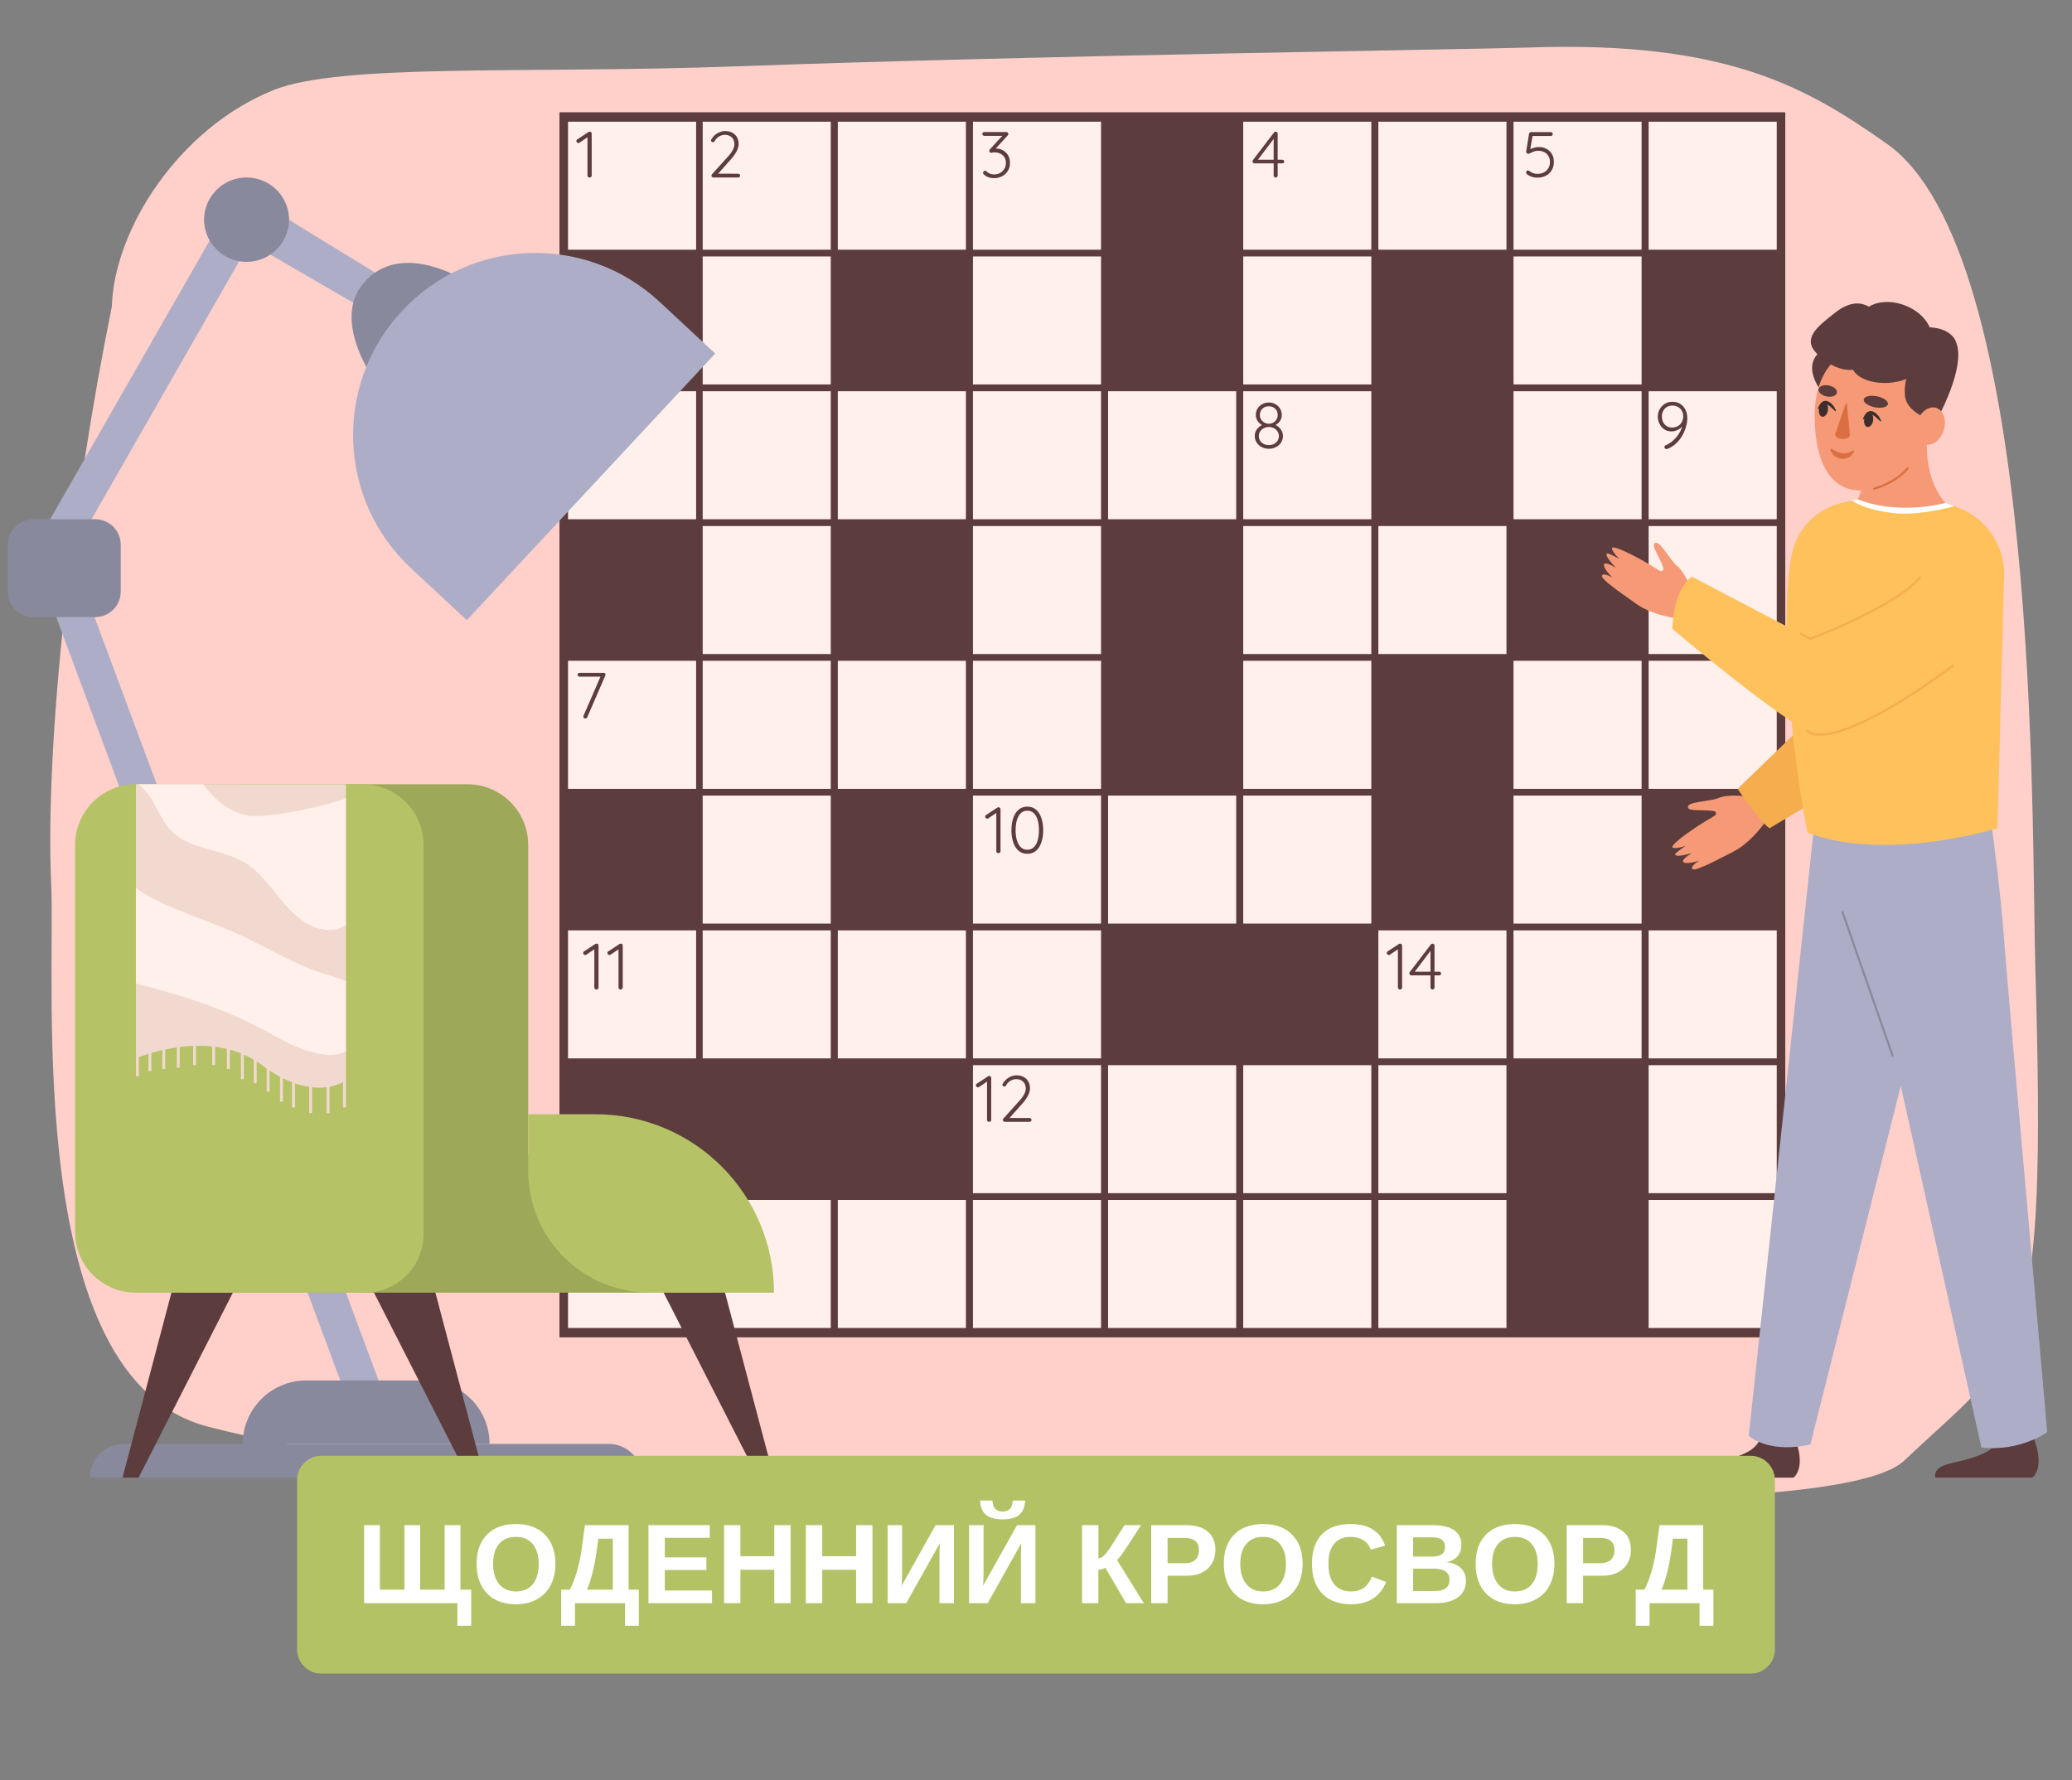 <?xml version="1.0" encoding="UTF-8"?> <svg xmlns="http://www.w3.org/2000/svg" width="512" height="440" version="1.0" viewBox="0 0 384 330"><rect x="0" y="0" width="384" height="330" fill="#808080" stroke="none"/><defs><clipPath id="a"><path d="M55.059 269.84H329v40.375H55.059Zm0 0"></path></clipPath><clipPath id="b"><path d="M59.559 269.84H324.44c2.489 0 4.5 2.015 4.5 4.5v31.375c0 2.488-2.011 4.5-4.5 4.5H59.56a4.496 4.496 0 0 1-4.5-4.5V274.34c0-2.485 2.011-4.5 4.5-4.5Zm0 0"></path></clipPath></defs><path fill="#ffcfc9" fill-rule="evenodd" d="M20.727 56.82C13.449 92.66 8.3 136.914 9.492 164.121c.832 18.977-5.148 91.242 28.832 100.258 36.676 9.734 118.309 14.918 158.703 13.226 34.86-1.457 143.172 5.168 155.88-6.87 22.19-21.032 26.448-17.56 24.292-91.669-.734-25.355 1.082-132.332-27.523-152.43-14.54-10.214-29.313-19.113-66.262-17.831-10.512.363-89.508 1.41-147.473 3.511-38.359 1.387-72.761-.644-85.273 4.391-17.422 7.008-29.504 25.684-29.941 40.113Zm0 0"></path><path fill="#5c3c3c" d="M103.688 20.816h227.175v227.067H103.688Zm0 0"></path><path fill="#fff0eb" d="M105.273 22.555h23.739v23.73h-23.739ZM105.273 72.52h23.739v23.73h-23.739ZM105.273 122.484h23.739v23.73h-23.739ZM105.273 172.45h23.739v23.73h-23.739ZM105.273 222.414h23.739v23.73h-23.739ZM130.227 22.555h23.738v23.73h-23.738ZM130.227 47.535h23.738v23.73h-23.738ZM130.227 72.52h23.738v23.73h-23.738ZM130.227 97.504h23.738v23.726h-23.738ZM130.227 122.484h23.738v23.73h-23.738ZM130.227 147.469h23.738v23.726h-23.738ZM130.227 172.45h23.738v23.73h-23.738ZM130.227 222.414h23.738v23.73h-23.738ZM155.27 22.555h23.742v23.73H155.27ZM155.27 72.52h23.742v23.73H155.27ZM155.27 122.484h23.742v23.73H155.27ZM155.27 172.45h23.742v23.73H155.27ZM155.27 222.414h23.742v23.73H155.27ZM180.316 22.555h23.739v23.73h-23.739ZM180.316 47.535h23.739v23.73h-23.739ZM180.316 72.52h23.739v23.73h-23.739ZM180.316 97.504h23.739v23.726h-23.739ZM180.316 122.484h23.739v23.73h-23.739ZM180.316 147.469h23.739v23.726h-23.739ZM180.316 172.45h23.739v23.73h-23.739ZM180.316 197.434h23.739v23.726h-23.739ZM180.316 222.414h23.739v23.73h-23.739ZM205.36 72.52h23.742v23.73h-23.743ZM205.36 147.469h23.742v23.726h-23.743ZM205.36 197.434h23.742v23.726h-23.743ZM205.36 222.414h23.742v23.73h-23.743ZM230.406 22.555h23.739v23.73h-23.739ZM230.406 47.535h23.739v23.73h-23.739ZM230.406 72.52h23.739v23.73h-23.739ZM230.406 97.504h23.739v23.726h-23.739ZM230.406 122.484h23.739v23.73h-23.739ZM230.406 147.469h23.739v23.726h-23.739ZM230.406 197.434h23.739v23.726h-23.739ZM230.406 222.414h23.739v23.73h-23.739ZM255.45 22.555h23.741v23.73H255.45ZM255.45 97.504h23.741v23.726H255.45ZM255.45 172.45h23.741v23.73H255.45ZM255.45 197.434h23.741v23.726H255.45ZM255.45 222.414h23.741v23.73H255.45ZM280.496 22.555h23.738v23.73h-23.738ZM280.496 47.535h23.738v23.73h-23.738ZM280.496 72.52h23.738v23.73h-23.738ZM280.496 122.484h23.738v23.73h-23.738ZM280.496 147.469h23.738v23.726h-23.738ZM280.496 172.45h23.738v23.73h-23.738ZM305.54 22.555h23.741v23.73H305.54ZM305.54 72.52h23.741v23.73H305.54ZM305.54 97.504h23.741v23.726H305.54ZM305.54 122.484h23.741v23.73H305.54ZM305.54 172.45h23.741v23.73H305.54ZM305.54 197.434h23.741v23.726H305.54ZM305.54 222.414h23.741v23.73H305.54Zm0 0"></path><path fill="#5c3c3c" d="M105.273 47.535h23.739v23.73h-23.739ZM105.273 97.504h23.739v23.726h-23.739ZM105.273 147.469h23.739v23.726h-23.739ZM105.273 197.434h23.739v23.726h-23.739ZM130.227 197.434h23.738v23.726h-23.738ZM155.27 47.535h23.742v23.73H155.27ZM155.27 97.504h23.742v23.726H155.27ZM155.27 147.469h23.742v23.726H155.27ZM155.27 197.434h23.742v23.726H155.27ZM205.36 22.555h23.742v23.73h-23.743ZM205.36 47.535h23.742v23.73h-23.743ZM205.36 97.504h23.742v23.726h-23.743ZM205.36 122.484h23.742v23.73h-23.743ZM205.36 172.45h23.742v23.73h-23.743ZM230.406 172.45h23.739v23.73h-23.739ZM255.45 47.535h23.741v23.73H255.45ZM255.45 72.52h23.741v23.73H255.45ZM255.45 122.484h23.741v23.73H255.45ZM255.45 147.469h23.741v23.726H255.45ZM280.496 97.504h23.738v23.726h-23.738ZM280.496 197.434h23.738v23.726h-23.738ZM280.496 222.414h23.738v23.73h-23.738ZM305.54 47.535h23.741v23.73H305.54ZM305.54 147.469h23.741v23.726H305.54ZM109.266 32.902a.365.365 0 0 1-.278-.109.343.343 0 0 1-.11-.254v-7.3l.134.12-1.614 1.09a.367.367 0 0 1-.207.063.35.35 0 0 1-.261-.121.375.375 0 0 1-.114-.254c0-.137.067-.242.196-.317l2.023-1.332a.532.532 0 0 1 .153-.07.346.346 0 0 1 .14-.004.34.34 0 0 1 .242.113c.055.07.086.153.086.25v7.762c0 .098-.039.18-.11.254a.38.38 0 0 1-.28.11ZM109.29 83.219c-.47 0-.88-.086-1.231-.254a2.489 2.489 0 0 1-.871-.688 2.89 2.89 0 0 1-.516-.976 3.72 3.72 0 0 1-.172-1.114c0-.386.05-.808.152-1.253.102-.45.25-.903.45-1.36.199-.457.445-.894.746-1.308a5.98 5.98 0 0 1 1.035-1.118 4.68 4.68 0 0 1 1.316-.77.716.716 0 0 1 .16-.023c.106 0 .196.028.274.086.074.055.113.153.113.29a.313.313 0 0 1-.078.21.502.502 0 0 1-.211.141c-.34.145-.676.352-1.008.617-.332.27-.64.578-.922.93a6.227 6.227 0 0 0-.722 1.121c-.2.395-.336.8-.418 1.21l-.266.161a2.6 2.6 0 0 1 .563-.71c.23-.208.496-.372.793-.497.3-.125.625-.187.972-.187.364 0 .7.074 1.008.23.305.152.57.36.793.625.223.262.395.559.523.89.125.333.188.676.188 1.032 0 .476-.117.918-.348 1.332-.23.414-.547.746-.945 1-.402.254-.86.383-1.379.383Zm-.013-.703c.375 0 .703-.086.996-.254.293-.172.52-.407.684-.711.168-.305.25-.653.25-1.047 0-.356-.07-.692-.21-1.008a1.807 1.807 0 0 0-.634-.766c-.277-.19-.625-.289-1.035-.289-.43 0-.8.094-1.11.286-.312.187-.55.445-.718.761-.164.32-.246.672-.246 1.051 0 .34.078.66.242.965.16.3.395.547.695.73.305.188.668.282 1.086.282ZM236.297 78.828l-.04-.11c.278.106.528.262.755.47.226.207.41.449.547.726.136.277.207.586.207.914 0 .438-.118.836-.348 1.192-.23.355-.543.636-.941.847a2.76 2.76 0 0 1-1.32.317c-.493 0-.938-.106-1.329-.317a2.48 2.48 0 0 1-.933-.847 2.148 2.148 0 0 1-.348-1.192c0-.355.07-.672.215-.95.14-.28.324-.515.554-.71a2.8 2.8 0 0 1 .723-.45l-.035.122a2.36 2.36 0 0 1-.613-.43 2.16 2.16 0 0 1-.47-.652 1.958 1.958 0 0 1-.179-.844c0-.437.106-.828.32-1.176.215-.347.508-.625.875-.824a2.475 2.475 0 0 1 1.22-.305c.445 0 .847.102 1.206.305.36.2.645.477.86.824.214.348.324.739.324 1.176 0 .313-.063.598-.184.856a2.089 2.089 0 0 1-.472.648 2.618 2.618 0 0 1-.594.41Zm-1.14 3.664c.55 0 .995-.16 1.34-.472.343-.317.515-.711.515-1.192 0-.32-.086-.61-.254-.867a1.798 1.798 0 0 0-.68-.598 2.004 2.004 0 0 0-.922-.218c-.332 0-.64.074-.922.218a1.741 1.741 0 0 0-.68.598 1.525 1.525 0 0 0-.253.867c0 .48.168.875.508 1.192.34.312.789.472 1.347.472Zm-1.665-5.578c0 .324.078.606.23.848a1.687 1.687 0 0 0 1.434.777 1.65 1.65 0 0 0 1.406-.777c.153-.242.231-.524.231-.848 0-.469-.152-.855-.461-1.152-.309-.301-.7-.45-1.176-.45-.492 0-.894.149-1.203.45-.305.297-.46.683-.46 1.152ZM309.914 74.477c.477 0 .89.085 1.242.253.352.168.64.399.867.692.227.289.395.617.512.976.113.36.168.73.168 1.11 0 .387-.05.8-.152 1.242-.102.441-.25.887-.45 1.336a6.861 6.861 0 0 1-.738 1.277c-.297.403-.64.77-1.039 1.09a4.563 4.563 0 0 1-1.32.754.716.716 0 0 1-.16.023.384.384 0 0 1-.258-.101.349.349 0 0 1-.117-.274c0-.082.023-.152.074-.214a.45.45 0 0 1 .219-.137c.46-.195.902-.484 1.328-.867a6.273 6.273 0 0 0 1.11-1.336c.316-.504.519-1.028.616-1.57l.27-.157a2.5 2.5 0 0 1-.559.711c-.234.203-.5.367-.797.488a2.512 2.512 0 0 1-.964.184c-.516 0-.961-.129-1.34-.387a2.625 2.625 0 0 1-.871-1.02 3.043 3.043 0 0 1-.309-1.359c0-.476.113-.921.344-1.332a2.72 2.72 0 0 1 .953-1c.402-.257.86-.382 1.371-.382Zm.024.703a1.99 1.99 0 0 0-1.008.254c-.29.168-.52.406-.684.71-.168.301-.25.653-.25 1.047 0 .356.07.692.211 1.008.145.317.356.567.637.758.285.188.629.285 1.031.285.438 0 .809-.097 1.117-.285.309-.191.543-.441.711-.758.164-.316.246-.664.246-1.043 0-.347-.078-.672-.234-.969a1.85 1.85 0 0 0-.692-.73c-.304-.184-.664-.277-1.086-.277ZM108.5 133.176a.44.44 0 0 1-.27-.098.313.313 0 0 1-.12-.242.47.47 0 0 1 .038-.184l3.215-7.406.145.168h-4.102a.348.348 0 0 1-.25-.098.335.335 0 0 1-.101-.254c0-.105.035-.19.101-.253a.348.348 0 0 1 .25-.098h4.453c.121 0 .211.031.266.098a.358.358 0 0 1 .086.254.432.432 0 0 1-.035.167l-3.336 7.7a.366.366 0 0 1-.34.246ZM110.531 183.406a.365.365 0 0 1-.277-.11.343.343 0 0 1-.11-.253v-7.3l.133.12-1.613 1.09a.367.367 0 0 1-.207.063.35.35 0 0 1-.262-.121.375.375 0 0 1-.113-.254c0-.137.063-.243.195-.317l2.024-1.332a.404.404 0 0 1 .152-.066.292.292 0 0 1 .14-.008.34.34 0 0 1 .243.113c.055.07.086.153.086.25v7.762c0 .098-.04.18-.11.254a.38.38 0 0 1-.28.11ZM115.02 183.406a.365.365 0 0 1-.278-.11.343.343 0 0 1-.11-.253v-7.3l.134.12-1.614 1.09a.367.367 0 0 1-.207.063.35.35 0 0 1-.261-.121.375.375 0 0 1-.114-.254c0-.137.063-.243.196-.317l2.023-1.332a.432.432 0 0 1 .152-.066.292.292 0 0 1 .141-.008.34.34 0 0 1 .242.113c.055.07.086.153.086.25v7.762c0 .098-.039.18-.11.254a.38.38 0 0 1-.28.11ZM183.313 207.934a.365.365 0 0 1-.278-.11.337.337 0 0 1-.11-.254v-7.3l.134.12-1.614 1.094a.396.396 0 0 1-.207.059.35.35 0 0 1-.261-.121.368.368 0 0 1-.114-.254c0-.137.063-.242.196-.316l2.023-1.332a.517.517 0 0 1 .152-.067.353.353 0 0 1 .141-.008.329.329 0 0 1 .242.118.385.385 0 0 1 .086.246v7.761c0 .098-.039.184-.11.254a.38.38 0 0 1-.28.11ZM190.809 207.23c.097 0 .183.036.25.106.07.066.105.148.105.246a.324.324 0 0 1-.105.254.342.342 0 0 1-.25.098h-4.547a.473.473 0 0 1-.282-.09.33.33 0 0 1-.12-.274c0-.09.038-.172.109-.254l2.793-3.093c.453-.485.789-.93 1.011-1.34.223-.406.332-.774.332-1.098 0-.531-.16-.957-.484-1.277-.324-.32-.758-.48-1.309-.48-.25 0-.5.05-.746.152a2.2 2.2 0 0 0-.656.414 1.918 1.918 0 0 0-.441.574.438.438 0 0 1-.153.176.388.388 0 0 1-.43-.047.283.283 0 0 1-.109-.227c0-.054.012-.113.043-.168a1.22 1.22 0 0 1 .125-.195c.145-.25.348-.48.606-.691.262-.211.55-.38.867-.504.32-.125.633-.188.941-.188.52 0 .965.102 1.34.297.38.2.668.477.875.836.207.363.309.79.309 1.281 0 .422-.133.883-.395 1.383-.261.5-.652 1.035-1.172 1.602l-2.363 2.652-.121-.145ZM109.598 233.168a.365.365 0 0 1-.278-.11.337.337 0 0 1-.11-.253v-7.301l.134.121-1.614 1.094a.396.396 0 0 1-.207.058.35.35 0 0 1-.261-.12.352.352 0 0 1-.114-.255c0-.136.063-.242.192-.312l2.027-1.336a.442.442 0 0 1 .293-.074.35.35 0 0 1 .242.117c.055.07.082.152.082.25v7.758a.337.337 0 0 1-.109.254.365.365 0 0 1-.277.109ZM112.426 231.922a.37.37 0 0 1 .125.023c.047.016.101.051.164.11.172.175.37.312.605.406.235.094.504.137.801.137.399 0 .758-.086 1.082-.266.324-.176.582-.426.781-.746.2-.32.297-.684.297-1.098 0-.46-.101-.836-.308-1.125a1.832 1.832 0 0 0-.79-.644 2.464 2.464 0 0 0-1.238-.196 1.953 1.953 0 0 0-.234.04.875.875 0 0 1-.172.023.304.304 0 0 1-.242-.102.413.413 0 0 1-.055-.406.562.562 0 0 1 .106-.16l2.46-2.68.133.207h-3.664a.367.367 0 0 1-.254-.101.33.33 0 0 1-.109-.25c0-.106.035-.192.11-.254a.364.364 0 0 1 .253-.098h4.067c.144 0 .246.043.3.125a.448.448 0 0 1 .086.25c0 .051-.011.098-.035.145a.548.548 0 0 1-.097.136l-2.465 2.692-.266-.16c.024-.032.11-.063.25-.09.14-.028.25-.043.332-.043.446 0 .864.105 1.258.316.39.211.711.512.957.91.246.395.371.875.371 1.442 0 .566-.133 1.062-.402 1.484a2.713 2.713 0 0 1-1.078.988 3.22 3.22 0 0 1-1.504.352c-.332 0-.66-.055-.985-.168a2.419 2.419 0 0 1-.847-.508.432.432 0 0 1-.13-.14.348.348 0 0 1-.042-.153c0-.097.039-.187.11-.273a.34.34 0 0 1 .269-.125ZM185.035 158.129a.38.38 0 0 1-.281-.11.352.352 0 0 1-.11-.253v-7.297l.137.12-1.617 1.09a.387.387 0 0 1-.203.063.365.365 0 0 1-.262-.12.372.372 0 0 1-.117-.259c0-.136.066-.242.195-.312l2.028-1.336a.442.442 0 0 1 .152-.067.327.327 0 0 1 .137-.003.332.332 0 0 1 .242.113c.059.07.086.152.086.25v7.758a.337.337 0 0 1-.11.254.365.365 0 0 1-.277.109ZM190.383 158.25c-.645 0-1.188-.191-1.625-.574-.438-.383-.762-.906-.98-1.57-.22-.665-.329-1.403-.329-2.22 0-.823.11-1.566.328-2.226.22-.656.543-1.18.98-1.562.438-.383.981-.575 1.626-.575.664 0 1.21.192 1.644.575.434.382.758.906.977 1.562.219.66.328 1.403.328 2.227 0 .816-.11 1.554-.328 2.218-.219.665-.543 1.188-.977 1.57-.433.384-.98.575-1.644.575Zm0-.75c.476 0 .875-.148 1.195-.45.32-.296.563-.718.723-1.265.16-.547.242-1.18.242-1.898 0-.727-.082-1.364-.242-1.903-.16-.543-.403-.964-.723-1.261-.32-.301-.719-.45-1.195-.45-.469 0-.863.149-1.18.45-.32.297-.562.718-.73 1.261-.164.54-.25 1.176-.25 1.903 0 .718.086 1.351.25 1.898.168.547.41.969.73 1.266.317.3.711.449 1.18.449ZM136.809 32.2c.097 0 .18.034.25.1.07.071.101.153.101.25a.327.327 0 0 1-.101.255.348.348 0 0 1-.25.097h-4.547a.473.473 0 0 1-.282-.09.33.33 0 0 1-.12-.273c0-.09.038-.176.109-.258l2.793-3.09c.449-.484.789-.93 1.011-1.34.223-.41.332-.773.332-1.097 0-.535-.16-.961-.484-1.277-.324-.32-.762-.48-1.309-.48-.253 0-.5.05-.746.151-.25.102-.464.239-.656.41-.191.176-.34.368-.441.579a.468.468 0 0 1-.153.175.39.39 0 0 1-.43-.05.27.27 0 0 1-.109-.223c0-.059.012-.113.04-.172.03-.055.074-.12.128-.191.145-.25.348-.48.606-.692.262-.21.55-.379.867-.504.32-.125.633-.187.941-.187.52 0 .965.098 1.34.297.375.2.668.476.875.836.207.36.309.785.309 1.281 0 .418-.133.879-.395 1.383-.261.5-.652 1.031-1.172 1.598l-2.363 2.656-.121-.145ZM182.563 31.652c.042 0 .082.008.128.024a.652.652 0 0 1 .164.11c.168.179.372.312.606.405.234.094.5.141.8.141.395 0 .759-.09 1.079-.266.324-.18.586-.425.785-.746.195-.32.297-.687.297-1.097 0-.461-.106-.836-.309-1.13a1.874 1.874 0 0 0-.789-.64 2.399 2.399 0 0 0-.976-.207c-.09 0-.176.004-.262.012-.086.008-.164.02-.238.035a.843.843 0 0 1-.168.023c-.106 0-.188-.03-.243-.101a.391.391 0 0 1-.085-.262c0-.047.011-.098.03-.144a.619.619 0 0 1 .102-.157l2.465-2.68.133.204h-3.664a.345.345 0 0 1-.254-.102.323.323 0 0 1-.11-.25c0-.101.036-.187.11-.254a.375.375 0 0 1 .254-.097h4.062c.149 0 .247.043.305.129a.47.47 0 0 1 .086.25.288.288 0 0 1-.039.144.448.448 0 0 1-.098.133l-2.46 2.691-.266-.156c.023-.031.105-.062.246-.09.144-.031.254-.043.336-.043.445 0 .863.106 1.254.313.394.21.71.515.96.91.247.398.368.879.368 1.445 0 .563-.133 1.059-.399 1.485a2.75 2.75 0 0 1-1.082.988 3.22 3.22 0 0 1-1.504.351c-.332 0-.656-.058-.98-.171a2.412 2.412 0 0 1-.852-.508.388.388 0 0 1-.167-.29.4.4 0 0 1 .109-.273.336.336 0 0 1 .266-.129ZM236.41 32.902a.328.328 0 0 1-.258-.109.355.355 0 0 1-.105-.254v-7.105l.172.082-3.192 4.222-.039-.133h4.66c.098 0 .18.032.25.094a.334.334 0 0 1 .102.242c0 .098-.035.18-.102.243a.348.348 0 0 1-.25.097h-5.156a.333.333 0 0 1-.254-.113.375.375 0 0 1-.023-.504l3.894-5.105a.357.357 0 0 1 .164-.114.505.505 0 0 1 .149-.03c.105 0 .195.034.262.108.07.07.105.157.105.254v7.762c0 .098-.039.18-.11.254a.365.365 0 0 1-.269.11ZM284.879 32.926a3.21 3.21 0 0 1-1-.164 2.722 2.722 0 0 1-.89-.48.445.445 0 0 1-.16-.324c0-.083.034-.161.097-.24a.324.324 0 0 1 .254-.113c.09 0 .18.036.27.11.21.16.437.285.683.375.246.09.496.133.746.133.476 0 .894-.09 1.25-.274.355-.18.633-.441.824-.777.195-.332.293-.723.293-1.168 0-.406-.09-.762-.27-1.067a1.854 1.854 0 0 0-.757-.722 2.452 2.452 0 0 0-1.156-.262c-.293 0-.56.047-.797.137-.239.086-.446.18-.618.27-.175.093-.312.14-.418.14a.362.362 0 0 1-.238-.074.353.353 0 0 1-.12-.18.567.567 0 0 1-.017-.23l.52-3.227a.416.416 0 0 1 .129-.207.367.367 0 0 1 .258-.094h3.652c.098 0 .18.032.25.102.066.07.102.156.102.262 0 .097-.036.18-.102.246a.34.34 0 0 1-.25.105h-3.48l.109-.11-.496 2.872-.219-.156a1.97 1.97 0 0 1 .453-.243c.2-.082.422-.152.668-.21.246-.063.508-.094.781-.094.528 0 .997.117 1.407.347.414.23.738.551.98.957.238.41.356.88.356 1.414 0 .59-.125 1.106-.383 1.543a2.653 2.653 0 0 1-1.074 1.032c-.461.246-1.004.37-1.637.37ZM259.46 183.406a.365.365 0 0 1-.276-.11.343.343 0 0 1-.11-.253v-7.3l.133.12-1.613 1.09a.367.367 0 0 1-.207.063.35.35 0 0 1-.262-.121.358.358 0 0 1-.113-.254c0-.137.062-.243.191-.317l2.027-1.332a.379.379 0 0 1 .153-.066.292.292 0 0 1 .14-.008.347.347 0 0 1 .243.113c.054.07.082.153.082.25v7.762c0 .098-.036.18-.11.254a.365.365 0 0 1-.277.11ZM265.477 183.406a.328.328 0 0 1-.258-.11.355.355 0 0 1-.106-.253v-7.106l.172.083-3.191 4.222-.035-.133h4.656c.098 0 .18.032.25.094a.334.334 0 0 1 .101.242c0 .098-.035.18-.101.243a.348.348 0 0 1-.25.097h-5.156a.333.333 0 0 1-.254-.113.375.375 0 0 1-.023-.504l3.894-5.106a.357.357 0 0 1 .164-.113.505.505 0 0 1 .148-.031c.106 0 .196.035.262.11.07.07.105.156.105.253v7.762c0 .098-.039.18-.109.254a.365.365 0 0 1-.27.11Zm0 0"></path><path fill="#adadc7" d="M67.855 262.535a3.33 3.33 0 0 1-3.117-2.168L6.43 103.66a3.313 3.313 0 0 1 .23-2.808L42.648 37.96A3.329 3.329 0 0 1 46.5 36.43l37.508 22.972a3.326 3.326 0 0 1 2.222 4.145 3.33 3.33 0 0 1-4.148 2.219L46.297 44.98l-33.09 57.82 57.766 155.25a3.322 3.322 0 0 1-1.957 4.274c-.383.14-.774.211-1.16.211Zm0 0"></path><path fill="#89899e" d="M22.922 267.645h89.871a6.25 6.25 0 0 1 6.25 6.246H16.672a6.247 6.247 0 0 1 6.25-6.246Zm0 0"></path><path fill="#89899e" d="M56.754 255.875h22.203c6.504 0 11.773 5.27 11.773 11.77H44.984c0-6.5 5.27-11.77 11.77-11.77ZM87.64 52.883s-12.96-9.121-20.328-.324c-6.48 7.738 3.743 20.386 3.743 20.386ZM6.184 114.379h11.468a4.716 4.716 0 0 0 4.72-4.715v-8.7a4.716 4.716 0 0 0-4.72-4.714H6.184a4.716 4.716 0 0 0-4.72 4.715v8.7a4.716 4.716 0 0 0 4.72 4.714ZM37.816 40.777a7.882 7.882 0 0 0 15.762 0c0-4.347-3.531-7.875-7.883-7.875a7.878 7.878 0 0 0-7.879 7.875Zm0 0"></path><path fill="#adadc7" d="m86.516 114.953 46.027-49.422-10.316-9.597c-13.653-12.704-35.024-11.938-47.735 1.71-12.71 13.645-11.945 35.008 1.707 47.711Zm0 0"></path><path fill="#5c3c3c" d="m131.117 227.309 12.324 46.582h-2.98l-23.734-46.582ZM77.441 227.309l12.32 46.582h-2.976l-23.734-46.582ZM35.027 227.309l-12.32 46.582h2.977l23.734-46.582Zm0 0"></path><path fill="#9da859" d="M44.578 145.367h42.043c6.223 0 11.27 5.043 11.27 11.262v57.394l35.347 25.579h-99.93v-82.973c0-6.219 5.047-11.262 11.27-11.262Zm0 0"></path><path fill="#b5c266" d="M25.188 145.367H67.23c6.227 0 11.27 5.043 11.27 11.262v72.113c0 5.996-4.863 10.86-10.863 10.86h-42.45c-6.222 0-11.269-5.043-11.269-11.266v-71.707c0-6.219 5.047-11.262 11.27-11.262ZM110.352 206.531H97.89v10.516c0 12.457 10.101 22.555 22.566 22.555h22.984c0-18.266-14.816-33.07-33.09-33.07Zm0 0"></path><path fill="#f2d9d0" d="M64.11 145.367v59.899h-.544v-4.672c-.504.265-1.343.62-2.492.836v4.898h-.55v-4.812c-.774.097-1.672.125-2.684.015v4.797h-.543v-4.871a14.41 14.41 0 0 1-2.633-.66v4.469h-.55v-4.668a19.517 19.517 0 0 1-1.673-.743v4.36h-.55v-4.64a23.867 23.867 0 0 1-1.922-1.157v3.922h-.551v-4.285c-.285-.2-.57-.403-.86-.625a16.515 16.515 0 0 0-.988-.684v4.031h-.547v-4.363a16.793 16.793 0 0 0-1.828-.934v4.563h-.547v-4.797a18.066 18.066 0 0 0-2.054-.68v3.598h-.547v-3.734a19.557 19.557 0 0 0-2.18-.403v3.403h-.547v-3.461a24.955 24.955 0 0 0-2.984-.121v3.582h-.547v-3.567a28.94 28.94 0 0 0-2.48.207v3.844h-.547v-3.77c-.75.11-1.465.239-2.133.383v3.637h-.55v-3.516c-.747.172-1.427.352-2.024.532v3.34h-.551v-3.176c-.77.242-1.367.46-1.77.613v3.52h-.547v-54.11Zm0 0"></path><path fill="#fff0eb" d="M64.11 147.973v23.476c-1.055.774-2.485 1.031-3.813.887-3.274-.36-5.926-2.79-8.035-5.32-2.11-2.532-4.012-5.364-6.82-7.082-4.317-2.645-10.286-2.36-13.786-6.02-1.972-2.066-2.746-5.027-4.605-7.203-.426-.5-.91-.95-1.438-1.344h12.063c2.015 2.77 4.8 5.153 8.156 5.785 3.266.618 13.883-1.515 18.277-3.18ZM60.973 180.77c1.035.289 2.183.609 3.136 1.12v12.942a4.797 4.797 0 0 1-.918.406c-1.324.426-2.765.336-4.125.07-4.074-.796-7.668-3.085-11.347-5-6.27-3.253-13.024-5.48-19.848-7.308-.887-.238-1.785-.48-2.683-.734v-17.649c5.546 3.778 12.464 5.617 18.687 8.41 5.71 2.567 11.059 6.059 17.098 7.743Zm0 0"></path><path fill="#f59976" d="M323.762 147.645s-3.297-.56-5.364.304c-1.558.653-6.12.606-5.523 1.82.324.657 2.813.227 4.777.583.399.07.5.597.157.816-.473.3-1.075.672-1.59.965-1.586.914-6.383 4.137-6.281 4.883.05.351 1.664.105 2.46-.266-.82.652-2.054 1.406-1.957 1.656.243.617 3.11-.289 3.11-.289s-1.824 1.098-1.64 1.578c.179.461 1.585.285 2.964-.16-.848.563-1.5 1.117-1.242 1.528.422.675 5.879-2.368 7.316-3.055 3.645-1.742 6.301-5.809 6.301-5.809s-.25-2.535-3.488-4.554Zm0 0"></path><path fill="#f5ad4e" d="M322.027 146.215s3.864 5.832 5.907 7.308l16.664-9.918-6.657-12.792Zm0 0"></path><path fill="#5c3c3c" d="M332.973 267.512c1.574 4.91-.594 6.379-.594 6.379h-17.95s-.48-1.176 1.11-2.036c.895-.484 2.438-.761 4.168-1.21 1.367-.348 2.848-.805 4.223-1.547 2.234-1.211 3.172-3.625 3.367-6.188l.27-11.015h7.945l-2.684 12.207a6.51 6.51 0 0 0 .098 3.242c.012.054.031.113.047.168ZM377.234 267.512c1.57 4.91-.597 6.379-.597 6.379h-17.95s-.48-1.176 1.114-2.036c.89-.484 2.433-.761 4.164-1.21 1.367-.348 2.851-.805 4.223-1.547 2.234-1.211 2.937-3.672 2.785-6.207l-2.055-10.996 7.55-.77.118 12.207c.035 1.277.293 2.961.598 4.012.015.054.03.113.05.168Zm0 0"></path><path fill="#adadc7" d="m337.504 141.027-13.414 125.13c4.601 3.5 11.422 1.566 11.422 1.566l16.758-66.45 14.937 67.024c7.156.828 12.18-2.832 12.18-2.832.129.355-6.938-77.578-8.07-92.524-1.063-13.992-4.454-35.613-4.454-35.613Zm0 0"></path><path fill="#89899e" d="M350.746 195.879a.194.194 0 0 1-.183-.129l-9.27-26.605a.19.19 0 0 1 .121-.247.19.19 0 0 1 .246.122l9.27 26.601a.193.193 0 0 1-.121.246.177.177 0 0 1-.063.012Zm0 0"></path><path fill="#ffc15c" d="m371.383 107.629-1.188 45.898s-20.797 6.391-35.21.786c-3.587-18.047-5.153-42.903-2.712-52.329 1.133-4.398 4.696-7.757 9.13-8.78l1.784-.411 1.098-.25 16.242.668 1.668.613.524.192a13.255 13.255 0 0 1 8.664 13.613Zm0 0"></path><path fill="#fff" d="M362.195 93.824c-3.207.844-7.718 1.711-11.488 1.258-4.043-.492-6.34-1.539-7.52-2.289l1.098-.25 16.242.668Zm0 0"></path><path fill="#f59976" d="M313.492 109.453s-1.027-3.183-2.746-4.613c-1.297-1.082-3.363-5.149-4.168-4.055-.433.59 1.098 2.598 1.692 4.504.12.387-.301.719-.653.516a52.523 52.523 0 0 1-1.59-.965c-1.543-.985-6.62-3.75-7.234-3.313-.29.207.672 1.524 1.371 2.059-.957-.426-2.195-1.172-2.371-.973-.438.5 1.691 2.625 1.691 2.625s-1.816-1.11-2.156-.722c-.328.37.477 1.535 1.508 2.55-.89-.492-1.684-.812-1.93-.394-.406.687 4.817 4.121 6.094 5.078 3.227 2.422 8.063 2.898 8.063 2.898s2.136-1.39 2.43-5.195ZM357.152 81.27s-.738 7.296 3.371 11.94c0 0-8.453 2.411-16.238-.667 0 0 1.684-3.145.813-6.125Zm0 0"></path><path fill="#5c3c3c" d="M338.203 73.367s-5.219-5.605-.16-8.707c8.16-5 .16 8.707.16 8.707Zm0 0"></path><path fill="#f59976" d="M336.336 76.29c-.215 8.062 2.2 14.026 7.574 14.573 6.485.66 13.727-5.941 13.942-14.004.21-8.062-4.485-12.714-10.426-12.87-5.942-.157-10.875 4.238-11.09 12.3Zm0 0"></path><path fill="#5c3c3c" d="M358.621 78.422s6.281-10.895 3.668-15.465c-2.613-4.574-8.488 6.336-8.488 6.336s-.93.934-.778 3.844c.106 2.043 1.832 3.383 3.563 4.203.601.289 2.035 1.082 2.035 1.082Zm0 0"></path><path fill="#f59976" d="M355.3 78.195c-.59 1.864.04 3.723 1.4 4.153 1.359.425 2.933-.739 3.523-2.606.586-1.863-.04-3.722-1.399-4.148-1.36-.426-2.937.738-3.523 2.601Zm0 0"></path><path fill="#5c3c3c" d="M349.879 74.922c-.113.558-1.207.812-2.438.566-1.234-.246-2.144-.902-2.03-1.465.112-.558 1.202-.812 2.437-.566 1.234.246 2.14.902 2.03 1.465Zm0 0"></path><path fill="#3d2d2d" d="M347.129 78.027c-.14.703-.617 1.2-1.067 1.11-.449-.09-.699-.73-.558-1.434.14-.7.617-1.195 1.066-1.105.45.09.7.73.559 1.43Zm0 0"></path><path fill="#3d2d2d" d="M345.426 77.71c.828-.847 1.27-1.226 2.273-.331.258.219.512.473.774.719.066.066.183-.008.148-.094-.332-1.078-1.77-2.531-2.789-1.387-.176.2-.871 1.305-.406 1.094Zm0 0"></path><path fill="#5c3c3c" d="M340.426 72.805c-.11.558-.961.863-1.899.675-.937-.187-1.605-.796-1.492-1.355.113-.563.961-.863 1.899-.676.937.188 1.605.793 1.492 1.356Zm0 0"></path><path fill="#3d2d2d" d="M338.754 76.129c-.14.7-.617 1.195-1.067 1.105-.449-.09-.699-.73-.558-1.43.14-.702.617-1.195 1.066-1.105.45.09.7.73.559 1.43Zm0 0"></path><path fill="#3d2d2d" d="M337.05 75.813c.829-.848 1.27-1.227 2.274-.333.258.22.512.47.774.72.066.066.183-.013.148-.098-.332-1.075-1.762-2.524-2.789-1.387-.164.187-.871 1.308-.406 1.097Zm0 0"></path><path fill="#db6f42" d="M343.418 83.504c-1.336.726-2.148.648-3.453-.047a3.618 3.618 0 0 0-.578-.273.13.13 0 0 0-.164.078c.394 1.804 2.824 2.437 4.023.976.149-.175.274-.363.36-.582a.13.13 0 0 0-.07-.164.136.136 0 0 0-.118.012ZM342.043 74.84l-1.871 5.465c-.485 1.07 2.27 1.52 2.652.437.074-.207-.562-5.699-.543-5.887-.008-.12-.203-.132-.238-.015Zm0 0"></path><path fill="#5c3c3c" d="M347.934 58.29c2.062 2.616.793 7.015-2.149 9.331-2.941 2.313-7.45.035-9.512-2.582-2.062-2.621.95-4.812 3.891-7.125 2.945-2.316 5.707-2.246 7.77.375Zm0 0"></path><path fill="#5c3c3c" d="M357.746 63.633c-.96 2.531-4.644 3.484-8.226 2.125-3.582-1.36-5.711-4.512-4.75-7.043.96-2.531 4.644-3.48 8.226-2.125 3.582 1.36 5.711 4.512 4.75 7.043Zm0 0"></path><path fill="#5c3c3c" d="M362.29 62.957c1.155 2.016-3.427 4.73-8.095 6.93-4.668 2.203-9.761.765-10.75-1.336-.992-2.102 2.493-4.07 7.16-6.27 4.672-2.203 9.973-2.316 11.684.676Zm0 0"></path><path fill="#ffc15c" d="m313.543 106.89 21.969 11.508 25.011-12.718 6.34 14.332s-25.09 17.894-30.543 16.078c-5.453-1.817-26.382-19.508-26.382-19.508s-.032-6.965 3.605-9.691Zm0 0"></path><path fill="#f5ad4e" d="M337.273 136.375c-1.828 0-2.39-.684-2.445-.758a.193.193 0 0 1 .04-.273.197.197 0 0 1 .273.035c.05.062 4.011 4.496 26.597-12.082a.19.19 0 0 1 .274.043.194.194 0 0 1-.04.273c-14.613 10.723-21.542 12.762-24.699 12.762ZM335.512 118.594a.181.181 0 0 1-.09-.024l-1.805-.945a.195.195 0 0 1-.082-.266.195.195 0 0 1 .262-.082l1.73.907c1.227-.465 15.793-6.075 20.18-11.317a.201.201 0 0 1 .277-.027c.082.07.094.195.024.277-4.625 5.528-19.781 11.223-20.426 11.465a.221.221 0 0 1-.07.012Zm0 0"></path><path fill="#db6f42" d="M347.352 90.766a.192.192 0 0 1-.188-.149.19.19 0 0 1 .14-.234c.036-.012 3.731-.965 6.083-3.684a.197.197 0 0 1 .277-.02c.082.071.09.196.02.278-2.438 2.813-6.13 3.766-6.286 3.805-.015.004-.03.004-.046.004Zm0 0"></path><g clip-path="url(#a)"><g clip-path="url(#b)"><path fill="#b4c266" d="M55.059 269.84h273.953v40.375H55.059Zm0 0"></path></g></g><g fill="#fff"><path d="M67.482 297.153V282.7h2.922v11.953h4.547V282.7h2.922v11.953h4.531V282.7h2.922v11.953h2v6.688h-2.562v-4.188ZM102.93 289.856c0 1.512-.298 2.84-.891 3.985a6.119 6.119 0 0 1-2.563 2.61c-1.105.605-2.398.905-3.875.905-2.262 0-4.039-.664-5.328-2-1.293-1.332-1.938-3.164-1.938-5.5 0-2.312.641-4.113 1.922-5.406 1.29-1.3 3.082-1.953 5.375-1.953 2.29 0 4.078.656 5.36 1.969 1.289 1.312 1.937 3.11 1.937 5.39Zm-3.095 0c0-1.55-.37-2.77-1.109-3.656-.73-.883-1.762-1.328-3.094-1.328-1.355 0-2.402.438-3.14 1.313-.742.875-1.11 2.101-1.11 3.671 0 1.594.375 2.852 1.125 3.766.758.906 1.79 1.36 3.094 1.36 1.352 0 2.395-.442 3.125-1.329.738-.894 1.11-2.16 1.11-3.797ZM116.498 294.653h1.89v6.688h-2.562v-4.188h-9.265v4.188h-2.563v-6.688h1.594c.488-.894.926-2 1.312-3.312.383-1.32.676-2.68.875-4.078l.625-4.563h8.094Zm-2.922 0V285.2h-2.687l-.328 2.406c-.2 1.399-.461 2.735-.782 4.016-.324 1.274-.664 2.281-1.015 3.031ZM120.177 297.153V282.7h11.36v2.344h-8.329v3.625h7.704v2.344h-7.704v3.797h8.75v2.343ZM143.497 297.153v-6.187h-6.282v6.187h-3.03V282.7h3.03v5.75h6.282v-5.75h3.03v14.453ZM158.662 297.153v-6.187h-6.281v6.187h-3.031V282.7h3.03v5.75h6.282v-5.75h3.031v14.453ZM164.5 297.153V282.7h2.687v8.406c0 .73-.027 1.668-.078 2.813l6.281-11.219h3.406v14.453h-2.687v-8.515c0-.54.023-1.41.078-2.61l-6.234 11.125ZM179.593 297.153V282.7h2.688v8.406c0 .73-.028 1.668-.078 2.813l6.28-11.219h3.407v14.453h-2.687v-8.515c0-.54.023-1.41.078-2.61l-6.235 11.125Zm6.219-15.53c-1.367 0-2.39-.282-3.078-.845-.68-.562-1.043-1.441-1.094-2.64h2.297c.07 1.355.695 2.03 1.875 2.03 1.188 0 1.813-.675 1.875-2.03h2.297c-.055 1.21-.422 2.093-1.11 2.656-.68.555-1.699.828-3.062.828ZM200.537 282.7h3.031v6.14c.352 0 .735-.206 1.141-.624.406-.414.93-1.145 1.578-2.188l2.11-3.328h3.078l-2.72 4.156c-.843 1.293-1.429 2.059-1.75 2.297l4.97 8h-3.282l-3.843-6.562c-.137.094-.34.18-.61.25-.261.074-.492.11-.687.11v6.202h-3.016ZM225.245 287.278c0 .93-.215 1.762-.64 2.5a4.297 4.297 0 0 1-1.829 1.688c-.78.398-1.718.594-2.812.594h-3.578v5.093h-3.032V282.7h6.485c1.726 0 3.062.403 4 1.203.937.793 1.406 1.918 1.406 3.375Zm-3.047.047c0-1.508-.898-2.265-2.687-2.265h-3.125v4.687h3.203c.832 0 1.473-.207 1.922-.625.457-.414.687-1.016.687-1.797ZM241.408 289.856c0 1.512-.297 2.84-.89 3.985a6.119 6.119 0 0 1-2.563 2.61c-1.105.605-2.398.905-3.875.905-2.262 0-4.039-.664-5.328-2-1.293-1.332-1.938-3.164-1.938-5.5 0-2.312.641-4.113 1.922-5.406 1.29-1.3 3.082-1.953 5.375-1.953 2.29 0 4.078.656 5.36 1.969 1.289 1.312 1.937 3.11 1.937 5.39Zm-3.094 0c0-1.55-.37-2.77-1.109-3.656-.73-.883-1.762-1.328-3.094-1.328-1.355 0-2.402.438-3.14 1.313-.742.875-1.11 2.101-1.11 3.671 0 1.594.375 2.852 1.125 3.766.758.906 1.79 1.36 3.094 1.36 1.352 0 2.395-.442 3.125-1.329.738-.894 1.11-2.16 1.11-3.797ZM250.446 294.981c1.82 0 3.086-.914 3.797-2.75l2.64 1c-.574 1.399-1.406 2.434-2.5 3.11-1.093.68-2.406 1.015-3.937 1.015-2.324 0-4.121-.656-5.39-1.968-1.274-1.32-1.907-3.164-1.907-5.532 0-2.363.61-4.18 1.828-5.453 1.227-1.27 3.004-1.906 5.328-1.906 1.695 0 3.078.34 4.14 1.016 1.071.68 1.821 1.68 2.25 3l-2.671.718c-.219-.718-.664-1.289-1.328-1.718-.656-.426-1.434-.64-2.328-.64-1.368 0-2.403.429-3.11 1.28-.71.844-1.062 2.078-1.062 3.703 0 1.668.363 2.938 1.094 3.813.726.875 1.78 1.312 3.156 1.312ZM271.674 293.028c0 1.313-.496 2.328-1.485 3.047-.98.719-2.343 1.078-4.093 1.078h-7.235V282.7h6.61c1.77 0 3.101.309 4 .922.906.617 1.36 1.524 1.36 2.719 0 .812-.231 1.508-.688 2.078-.45.562-1.137.945-2.063 1.14 1.164.137 2.055.508 2.672 1.11.613.594.922 1.383.922 2.36Zm-3.875-6.28c0-.645-.211-1.102-.625-1.376-.418-.281-1.031-.422-1.844-.422h-3.437v3.578h3.453c.851 0 1.472-.144 1.86-.437.394-.301.593-.75.593-1.344Zm.828 6.046c0-1.352-.969-2.031-2.906-2.031h-3.828v4.14h3.937c.969 0 1.676-.172 2.125-.515.445-.352.672-.883.672-1.594ZM288.074 289.856c0 1.512-.297 2.84-.89 3.985a6.119 6.119 0 0 1-2.563 2.61c-1.106.605-2.399.905-3.875.905-2.262 0-4.04-.664-5.329-2-1.293-1.332-1.937-3.164-1.937-5.5 0-2.312.64-4.113 1.922-5.406 1.289-1.3 3.082-1.953 5.375-1.953 2.289 0 4.078.656 5.36 1.969 1.288 1.312 1.937 3.11 1.937 5.39Zm-3.094 0c0-1.55-.371-2.77-1.11-3.656-.73-.883-1.761-1.328-3.093-1.328-1.356 0-2.403.438-3.14 1.313-.743.875-1.11 2.101-1.11 3.671 0 1.594.375 2.852 1.125 3.766.758.906 1.789 1.36 3.094 1.36 1.351 0 2.394-.442 3.125-1.329.738-.894 1.109-2.16 1.109-3.797ZM302.252 287.278c0 .93-.215 1.762-.64 2.5a4.297 4.297 0 0 1-1.829 1.688c-.781.398-1.719.594-2.812.594h-3.578v5.093h-3.032V282.7h6.485c1.726 0 3.062.403 4 1.203.937.793 1.406 1.918 1.406 3.375Zm-3.047.047c0-1.508-.898-2.265-2.687-2.265h-3.125v4.687h3.203c.832 0 1.472-.207 1.922-.625.457-.414.687-1.016.687-1.797ZM315.65 294.653h1.89v6.688h-2.562v-4.188h-9.266v4.188h-2.563v-6.688h1.594c.488-.894.926-2 1.313-3.312.382-1.32.675-2.68.875-4.078l.625-4.563h8.093Zm-2.922 0V285.2h-2.688l-.328 2.406c-.2 1.399-.461 2.735-.781 4.016-.325 1.274-.664 2.281-1.016 3.031Zm0 0"></path></g></svg> 